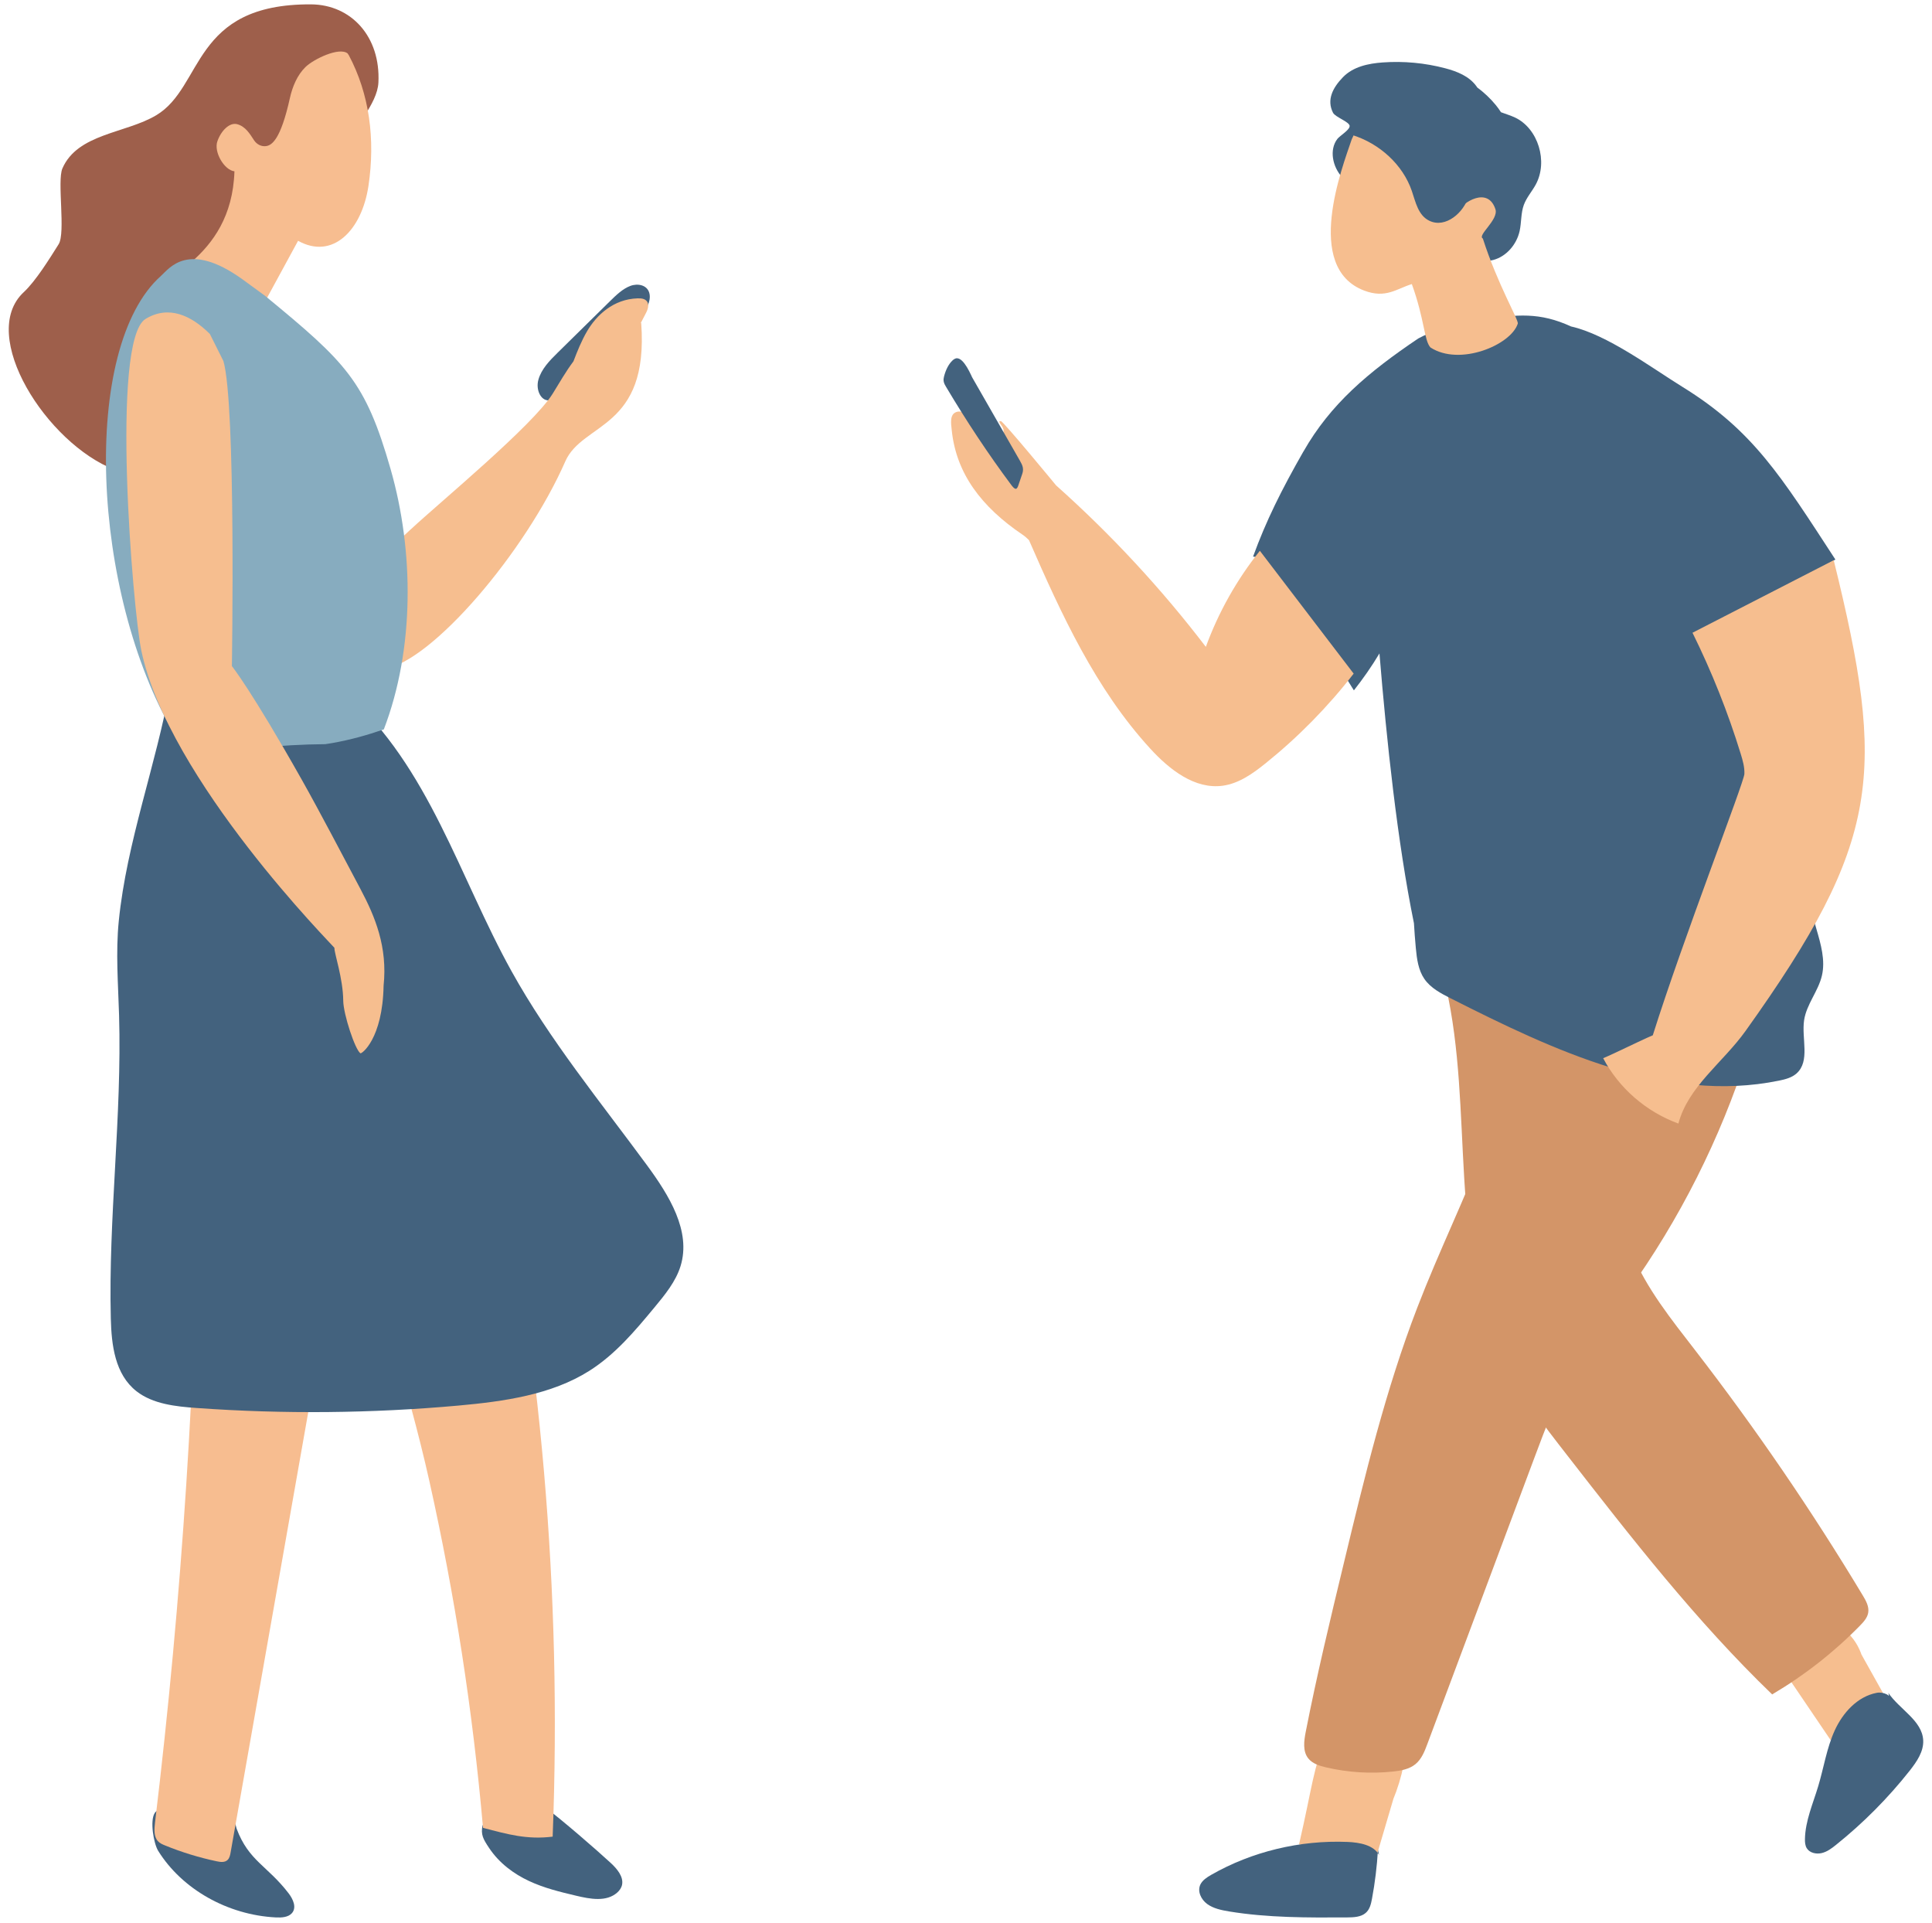 <svg width="202" height="201" viewBox="0 0 202 201" fill="none" xmlns="http://www.w3.org/2000/svg">
<path d="M57.875 41.636C61.036 39.323 63.996 36.594 66.651 33.533C67.388 32.68 68.176 31.531 67.875 30.582C67.629 29.8 66.696 29.594 65.903 29.89C65.11 30.186 64.418 30.853 63.761 31.501C61.934 33.297 60.113 35.093 58.286 36.89C57.463 37.698 56.595 38.591 56.289 39.705C55.983 40.819 56.62 42.098 57.624 41.817L57.875 41.636Z" fill="#43627E"/>
<path d="M50.453 190.824C50.579 190.854 52.205 187.622 57.032 188.962C58.692 190.197 62.325 193.338 63.871 194.768C64.508 195.36 65.21 196.183 65.04 197.031C64.97 197.367 64.769 197.638 64.533 197.849C63.404 198.847 61.718 198.531 60.223 198.175C58.567 197.783 56.901 197.382 55.31 196.639C53.72 195.897 52.194 194.773 51.141 193.192C50.529 192.274 50.242 191.792 50.458 190.814L50.453 190.824Z" fill="#43627E"/>
<path d="M24.742 191.175C26.007 194.552 27.949 195.024 30.177 197.929C30.643 198.541 31.044 199.409 30.518 200.006C30.131 200.438 29.439 200.478 28.842 200.448C23.794 200.192 19.032 197.497 16.538 193.488C16.057 192.71 15.66 190.317 16.177 189.534C16.518 189.017 17.15 189.208 17.798 189.143C20.181 188.907 22.59 189.489 24.526 190.352L24.742 191.175Z" fill="#43627E"/>
<path d="M42.952 55.335C45.983 52.51 55.717 44.481 57.789 41.15C58.492 40.016 59.149 38.852 59.957 37.773C60.363 36.714 60.785 35.655 61.367 34.652C62.36 32.946 64.127 31.27 66.666 31.189C66.886 31.184 67.122 31.189 67.323 31.27C67.95 31.526 67.81 32.208 67.564 32.675C67.378 33.031 67.188 33.392 67.002 33.758L67.042 33.779C67.855 44.908 60.91 44.12 59.104 48.235C54.944 57.703 45.165 69.184 40.142 69.946C40.859 65.159 40.237 58.822 39.786 58.28L42.947 55.335H42.952Z" fill="#F6BE8F"/>
<path d="M36.213 15.554C36.901 13.326 39.455 10.933 39.565 8.625C39.801 3.833 36.725 0.481 32.515 0.456C20.016 0.391 21.325 9.081 16.328 12.052C13.136 13.954 8.109 13.954 6.523 17.612C5.956 18.921 6.879 24.335 6.132 25.53C5.173 27.055 3.733 29.383 2.484 30.542C-2.353 35.033 4.902 46.398 12.018 49.118C14.301 49.991 12.725 39.539 14.968 38.275C17.211 37.01 19.183 34.933 20.081 32.359C20.548 31.014 20.512 39.79 21.546 38.877C22.971 37.617 21.767 40.146 23.478 39.519C25.144 38.912 20.116 31.481 20.849 29.709C21.581 27.938 31.762 19.518 32.861 17.978C33.714 16.774 34.913 15.855 36.218 15.404V15.549L36.213 15.554Z" fill="#9E5F4B"/>
<path d="M36.459 5.75C38.632 9.824 39.249 14.561 38.526 19.423C37.824 24.114 34.763 27.18 31.165 25.173L26.027 34.617C24.301 32.916 17.873 31.907 15.57 31.33C15.997 29.102 24.211 27.356 24.512 17.907C23.458 17.792 22.334 15.905 22.726 14.777C23.117 13.648 24.005 12.779 24.788 12.98C25.671 13.211 26.133 14.009 26.564 14.666C26.84 15.082 27.297 15.328 27.779 15.278C28.411 15.213 29.339 14.626 30.307 10.265C30.573 9.061 31.08 7.847 31.938 7.009C32.781 6.181 35.466 4.886 36.344 5.584L36.459 5.76V5.75Z" fill="#F7BD90"/>
<path d="M37.216 119.346C32.851 144.109 28.485 168.876 24.115 193.639C24.065 193.92 24.009 194.216 23.819 194.416C23.528 194.723 23.066 194.667 22.67 194.582C20.828 194.196 19.017 193.639 17.266 192.926C16.99 192.816 16.709 192.695 16.508 192.47C16.072 191.988 16.127 191.21 16.207 190.538C19.032 167.055 20.562 143.391 20.798 119.712L37.221 119.351L37.216 119.346Z" fill="#F7BD90"/>
<path d="M51.241 116.275C56.56 140.957 58.768 166.528 57.784 192.003C55.095 192.334 53.123 191.767 50.503 191.085C49.419 178.771 47.563 166.794 44.889 154.821C43.749 149.713 42.324 144.701 40.904 139.688C38.752 132.101 36.599 124.519 34.447 116.932L51.241 116.275Z" fill="#F7BD90"/>
<path d="M36.203 72.49C44.879 80.203 47.995 91.638 53.485 101.533C57.459 108.698 62.752 115.156 67.65 121.82C69.958 124.966 72.281 128.699 71.157 132.352C70.655 133.978 69.521 135.358 68.407 136.702C66.4 139.121 64.343 141.58 61.618 143.306C57.659 145.81 52.707 146.507 47.93 146.939C38.848 147.756 29.686 147.842 20.588 147.194C18.366 147.039 15.992 146.778 14.286 145.453C12.008 143.677 11.657 140.601 11.586 137.846C11.321 127.279 12.756 116.717 12.45 106.149C12.354 102.863 12.088 99.561 12.419 96.284C13.247 88 16.328 79.957 17.803 71.748L36.214 72.485L36.203 72.49Z" fill="#43627E"/>
<path d="M34.828 77.664C34.562 77.709 34.291 77.749 34.02 77.794C31.642 77.814 29.264 77.95 26.895 78.191C26.248 78.166 25.601 78.125 24.953 78.065C23.297 77.91 21.657 77.624 20.046 77.222C19.424 77.067 18.807 76.886 18.195 76.7C9.544 61.948 8.415 36.343 16.83 28.841C17.703 28.058 19.68 25.138 25.325 29.182L27.698 30.913C36.213 37.918 38.2 39.845 40.834 49.023C43.298 57.613 43.353 67.839 40.132 76.249C38.401 76.851 36.62 77.343 34.818 77.664H34.828Z" fill="#87ACBF"/>
<path d="M23.352 37.723C24.687 42.193 24.245 69.635 24.245 69.635C24.245 69.635 26.238 72.089 31.556 81.517C33.433 84.849 35.892 89.556 37.688 92.938C39.228 95.838 40.533 98.999 40.106 103.049C40.001 108.608 37.813 110.194 37.683 110.109C37.126 109.737 35.902 106.029 35.887 104.614C35.867 102.251 34.943 99.672 34.963 99.079C34.903 98.939 17.597 81.553 14.767 67.965C13.894 63.77 11.525 35.575 15.223 33.337C17.647 31.872 19.995 32.976 21.942 34.913L23.347 37.723H23.352Z" fill="#F6BE8F"/>
<path d="M145.943 187.18C145.228 189.613 144.512 192.047 143.792 194.476C141.138 193.919 138.479 193.362 135.824 192.805C137.274 186.493 137.236 185.087 138.724 181.434C138.829 181.175 138.949 180.901 139.184 180.752C139.448 180.584 139.789 180.623 140.096 180.666C142.434 180.992 144.772 181.324 147.109 181.65C146.984 184.218 146.341 186.762 145.232 189.085L145.938 187.175L145.943 187.18Z" fill="#F6BE8F"/>
<path d="M194.288 172.362C195.243 174.071 196.199 175.78 197.154 177.489C195.455 179.255 193.659 180.916 191.773 182.457C190.021 179.874 188.269 177.292 186.517 174.705C188.135 173.855 189.575 172.636 190.703 171.153C191.101 170.629 191.595 170.01 192.229 170.092C192.517 170.13 192.767 170.313 192.992 170.509C193.77 171.196 194.365 172.117 194.682 173.135L194.293 172.362H194.288Z" fill="#F6BE8F"/>
<path d="M144.071 193.377C143.97 195.095 143.764 196.809 143.447 198.503C143.346 199.041 143.216 199.617 142.784 199.982C142.285 200.414 141.532 200.442 140.85 200.447C136.727 200.471 132.575 200.49 128.514 199.823C127.703 199.689 126.863 199.516 126.215 199.041C125.567 198.566 125.169 197.706 125.509 197.001C125.73 196.55 126.196 196.247 126.652 195.988C130.895 193.564 135.921 192.35 140.893 192.556C142.156 192.609 143.61 192.873 144.191 193.919L144.066 193.372L144.071 193.377Z" fill="#43627E"/>
<path d="M197.437 176.975C198.608 178.703 200.97 179.86 201.08 181.924C201.143 183.1 200.408 184.165 199.669 185.106C197.413 187.962 194.826 190.568 191.97 192.858C191.519 193.223 191.034 193.588 190.463 193.722C189.892 193.856 189.2 193.703 188.903 193.208C188.735 192.93 188.711 192.589 188.716 192.263C188.749 190.352 189.56 188.548 190.108 186.714C190.688 184.78 190.986 182.754 191.826 180.906C192.666 179.063 194.197 177.349 196.237 176.965C196.904 176.841 197.888 177.244 197.615 177.844L197.437 176.97V176.975Z" fill="#43627E"/>
<path d="M182.71 110.155C179.864 119.049 175.611 127.492 170.159 135.071C168.143 137.875 165.954 140.572 164.255 143.582C162.685 146.361 161.562 149.366 160.443 152.356C156.709 162.34 152.975 172.324 149.24 182.308C148.952 183.081 148.635 183.897 147.997 184.42C147.359 184.948 146.499 185.102 145.679 185.193C143.322 185.447 140.927 185.298 138.623 184.756C137.936 184.593 137.211 184.367 136.775 183.81C136.189 183.057 136.338 181.986 136.52 181.05C137.682 175.118 139.098 169.242 140.514 163.367C142.683 154.358 144.863 145.315 148.194 136.67C150.459 130.785 153.253 125.112 155.485 119.212C157.544 113.774 159.119 108.172 160.693 102.576L182.71 110.16V110.155Z" fill="#D39568"/>
<path d="M151.175 103.128C154.127 116.078 151.314 130.377 157.199 142.286C158.936 145.809 161.365 148.934 163.78 152.035C170.547 160.742 177.349 169.483 185.288 177.134C188.648 175.151 191.744 172.727 194.471 169.943C194.85 169.555 195.239 169.127 195.33 168.595C195.44 167.956 195.095 167.337 194.759 166.78C189.421 157.91 183.57 149.352 177.239 141.158C174.743 137.928 172.141 134.697 170.581 130.925C168.685 126.331 168.464 121.224 168.714 116.261C168.935 111.921 169.026 106.608 165.292 104.385C161.356 102.043 155.84 105.009 151.895 102.691L151.18 103.118L151.175 103.128Z" fill="#D39568"/>
<path d="M136.281 47.203C139.103 42.245 143.053 38.909 148.285 35.385C148.665 35.179 149.063 34.992 149.481 34.824L149.495 34.728C149.495 34.761 149.485 34.79 149.485 34.824C149.961 34.632 150.46 34.459 150.978 34.301L150.834 34.099C152.212 33.782 153.604 33.571 155.005 33.441C158.577 32.846 160.996 32.626 164.26 34.128C168.018 34.968 172.636 38.419 175.909 40.445C183.316 45.019 186.22 49.79 191.898 58.492C189.138 60.182 186.301 61.757 183.416 63.225C183.584 65.001 183.791 66.777 184.012 68.553C184.765 72.398 185.351 76.3 185.845 80.203C186.176 81.94 186.541 83.678 186.925 85.406L186.968 83.582C187.117 84.734 187.228 85.895 187.3 87.057C188.077 90.431 188.941 93.782 189.911 97.103C190.376 98.702 190.871 100.387 190.487 102.004C190.103 103.631 188.879 104.99 188.629 106.646C188.341 108.566 189.287 110.937 187.832 112.223C187.333 112.665 186.652 112.838 185.994 112.972C174.215 115.382 162.431 109.804 151.703 104.38C150.666 103.857 149.581 103.295 148.924 102.335C148.285 101.404 148.137 100.233 148.031 99.11C147.949 98.246 147.887 97.377 147.834 96.513C146.106 88.051 144.978 77.428 144.229 68.308C143.409 69.681 142.511 70.958 141.556 72.172C139.281 68.496 136.962 64.848 134.433 61.339C134.053 60.801 133.665 60.264 133.266 59.736C133.19 59.635 133.118 59.529 133.041 59.428C133.022 59.404 132.998 59.38 132.974 59.352C132.858 59.208 132.753 59.054 132.637 58.91L132.599 58.949C132.143 58.526 131.596 58.248 131.015 58.185C132.378 54.441 133.958 51.269 136.276 47.203H136.281ZM183.239 64.296L183.301 63.283C183.172 63.35 183.042 63.422 182.912 63.489C182.97 63.729 183.023 63.974 183.076 64.214C183.128 64.243 183.186 64.262 183.239 64.296Z" fill="#43627E"/>
<path d="M144.383 20.655C144.191 20.717 144.297 20.256 144.378 20.444L144.551 20.314C144.551 20.463 144.513 20.607 144.383 20.65V20.655Z" fill="#43627E"/>
<path d="M144.546 20.319C144.546 20.252 144.546 20.189 144.532 20.127C144.594 20.146 144.666 20.165 144.724 20.184L144.541 20.319H144.546Z" fill="#43627E"/>
<path d="M141.114 13.167C141.081 12.725 139.607 12.25 139.372 11.784C138.69 10.435 139.343 9.173 140.413 8.069C141.484 6.965 143.073 6.634 144.565 6.528C146.759 6.37 148.977 6.576 151.108 7.138C152.341 7.464 153.618 7.964 154.381 9.034C154.405 9.068 154.42 9.101 154.444 9.135C155.154 9.663 155.817 10.277 156.397 10.988C156.589 11.223 156.767 11.472 156.935 11.732C157.429 11.919 157.953 12.072 158.428 12.298C160.823 13.445 161.879 16.892 160.569 19.296C160.175 20.021 159.604 20.65 159.321 21.427C159.009 22.291 159.081 23.251 158.884 24.154C158.567 25.579 157.482 26.823 156.124 27.178C154.765 27.533 153.201 26.904 152.514 25.637C152.149 24.965 152.039 24.183 151.905 23.419L144.685 18.245C144.493 18.84 144.436 19.488 144.532 20.108C144.532 20.112 144.532 20.122 144.532 20.131C143.193 19.719 141.244 19.517 140.313 18.509C139.338 17.458 138.945 15.658 139.837 14.511C140.082 14.199 141.138 13.57 141.109 13.171L141.114 13.167Z" fill="#43627E"/>
<path d="M158.692 33.835C158.812 33.475 156.59 29.765 155.039 24.936C154.41 24.61 156.714 22.973 156.354 21.873C155.562 19.45 152.942 21.144 152.356 22.157C152.058 22.67 151.094 22.493 150.777 21.979C149.889 20.529 150.028 17.602 149.476 16.022C148.242 14.846 146.39 14.256 144.532 13.954C143.414 13.771 142.593 13.685 141.556 13.92C141.532 14.194 141.518 14.155 141.33 14.563C140.361 17.448 136.271 27.945 142.622 30.374C144.892 31.243 146.025 30.182 147.614 29.697C148.953 33.403 148.89 35.587 149.558 36.321C152.606 38.313 157.958 36.081 158.687 33.845L158.692 33.835Z" fill="#F6BE8F"/>
<path d="M141.306 14.088C144.263 14.986 146.687 17.247 147.613 19.963C148.011 21.125 148.275 22.522 149.456 23.084C151.151 23.895 153.071 22.205 153.546 20.52C154.559 16.949 152.106 13.023 148.487 11.371C147.013 10.7 145.276 10.349 143.72 10.834C142.165 11.319 140.936 12.821 141.277 14.29L141.306 14.088Z" fill="#43627E"/>
<path d="M99.983 43.075C100.55 42.869 101.145 43.262 101.62 43.632L105.335 46.522C105.114 46.056 104.889 45.562 104.927 45.043C104.966 44.53 104.135 44.002 104.649 44.026C104.898 44.035 110.423 50.746 110.423 50.746C116.159 55.862 121.41 61.517 126.076 67.622C127.401 63.998 129.316 60.595 131.725 57.581C134.994 61.862 138.263 66.139 141.532 70.421C138.844 73.891 135.743 77.045 132.325 79.795C131.001 80.861 129.546 81.902 127.861 82.137C124.924 82.55 122.26 80.443 120.258 78.254C114.556 72.029 110.97 64.224 107.586 56.467C107.38 56.261 107.164 56.064 106.905 55.891C102.604 52.982 99.983 49.498 99.513 45.01C99.431 44.261 99.278 43.334 99.983 43.075Z" fill="#F6BE8F"/>
<path d="M176.96 66.149C178.976 70.229 180.666 74.467 182 78.806C182.211 79.493 182.413 80.194 182.384 80.909C182.346 81.797 175.995 98.097 172.808 108.23C171.493 108.782 168.934 110.073 167.619 110.625C169.256 113.745 172.122 116.232 175.486 117.456C176.504 113.582 180.152 111.072 182.504 107.779C196.717 87.888 197.211 80.841 191.725 58.565L176.965 66.144L176.96 66.149Z" fill="#F6BE8F"/>
<path d="M101.14 38.568L106.645 48.177C106.765 48.389 106.895 48.624 106.943 48.878C106.996 49.171 106.929 49.401 106.861 49.598C106.737 49.972 106.612 50.342 106.482 50.712C106.42 50.894 106.348 51.091 106.209 51.1C106.055 51.11 105.877 50.885 105.719 50.678C103.357 47.51 101.077 44.078 98.908 40.43C98.812 40.272 98.711 40.094 98.672 39.897C98.629 39.691 98.663 39.518 98.701 39.365C98.884 38.654 99.177 38.088 99.556 37.713C99.709 37.565 99.882 37.44 100.084 37.454C100.775 37.502 101.461 38.957 101.956 40.185L101.135 38.563L101.14 38.568Z" fill="#43627E"/>
</svg>
